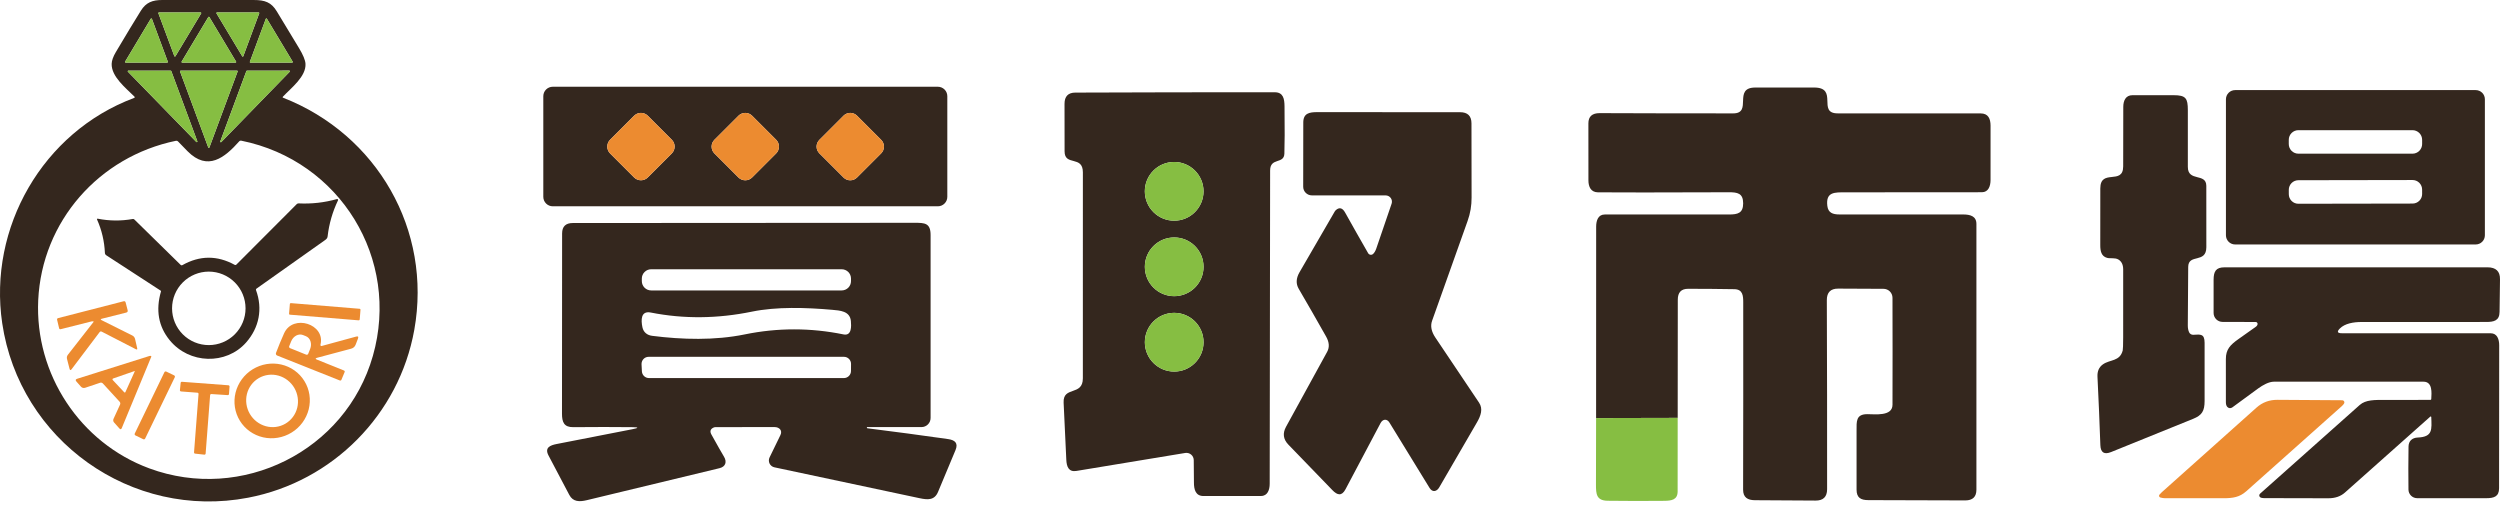 <svg width="205" height="42" viewBox="0 0 205 42" fill="none" xmlns="http://www.w3.org/2000/svg">
<path d="M199.364 32.71C199.39 32.233 199.486 31.299 198.729 31.299C194.639 31.298 190.55 31.298 186.46 31.299C186.05 31.299 185.557 31.573 185.175 31.849C184.459 32.369 183.75 32.889 183.046 33.409C182.981 33.457 182.901 33.477 182.821 33.466C182.742 33.454 182.67 33.412 182.622 33.348C182.555 33.26 182.522 33.136 182.522 32.977C182.527 31.8 182.527 30.622 182.521 29.445C182.518 28.648 182.881 28.282 183.545 27.81C184.02 27.474 184.495 27.138 184.968 26.802C185.064 26.734 185.115 26.657 185.122 26.572C185.123 26.55 185.121 26.528 185.114 26.508C185.107 26.488 185.096 26.469 185.081 26.453C185.067 26.438 185.049 26.425 185.03 26.416C185.011 26.408 184.99 26.403 184.968 26.404L182.247 26.396C182.054 26.396 181.868 26.319 181.731 26.183C181.594 26.047 181.517 25.862 181.515 25.669C181.51 24.785 181.51 23.872 181.515 22.93C181.52 22.262 181.701 21.921 182.406 21.921C189.595 21.919 196.783 21.919 203.971 21.92C204.666 21.92 205.009 22.247 205 22.901C204.988 23.794 204.976 24.686 204.964 25.578C204.955 26.298 204.502 26.402 203.864 26.401C200.456 26.396 197.049 26.397 193.641 26.404C192.994 26.405 192.281 26.52 191.866 26.939C191.61 27.197 191.664 27.326 192.028 27.326C196.051 27.326 200.119 27.326 204.231 27.327C204.774 27.327 204.934 27.828 204.934 28.317C204.933 32.225 204.93 36.133 204.924 40.04C204.922 40.733 204.488 40.851 203.871 40.852C201.982 40.854 200.094 40.854 198.205 40.851C198.018 40.85 197.839 40.776 197.706 40.645C197.573 40.514 197.497 40.336 197.494 40.149C197.479 39.017 197.481 37.84 197.499 36.62C197.506 36.16 197.796 35.897 198.253 35.878C199.505 35.827 199.399 35.207 199.364 34.197C199.363 34.188 199.36 34.179 199.355 34.172C199.349 34.164 199.342 34.158 199.334 34.155C199.325 34.151 199.316 34.15 199.307 34.151C199.298 34.153 199.29 34.157 199.283 34.163C196.959 36.239 194.624 38.316 192.279 40.394C191.928 40.705 191.476 40.859 190.921 40.858C189.162 40.854 187.402 40.85 185.642 40.846C185.508 40.845 185.41 40.825 185.348 40.785C185.323 40.77 185.302 40.749 185.287 40.724C185.272 40.699 185.263 40.67 185.26 40.641C185.258 40.612 185.262 40.583 185.273 40.556C185.284 40.529 185.301 40.504 185.322 40.485C188.075 38.031 190.799 35.606 193.497 33.209C193.989 32.771 194.746 32.792 195.585 32.794C196.815 32.797 198.047 32.796 199.279 32.791C199.332 32.791 199.361 32.764 199.364 32.71Z" fill="#34271E"/>
<path d="M51.829 35.027C50.355 35.01 48.747 35.01 47.006 35.027C46.252 35.035 46.083 34.618 46.083 33.927C46.087 29 46.091 24.073 46.093 19.146C46.093 18.575 46.384 18.289 46.966 18.288C56.311 18.274 65.656 18.269 75.001 18.27C75.829 18.27 76.309 18.284 76.309 19.277C76.314 24.289 76.314 29.288 76.309 34.273C76.309 34.472 76.231 34.662 76.09 34.802C75.95 34.943 75.76 35.021 75.561 35.021H71.115C71.096 35.021 71.087 35.023 71.087 35.027L71.084 35.064C71.082 35.097 71.097 35.115 71.13 35.119C73.338 35.396 75.544 35.691 77.75 36.006C78.307 36.086 78.594 36.333 78.348 36.917C77.869 38.053 77.394 39.191 76.922 40.33C76.634 41.028 76.088 40.998 75.407 40.852C71.453 40.01 67.484 39.165 63.501 38.32C63.416 38.302 63.337 38.265 63.269 38.212C63.2 38.159 63.145 38.091 63.106 38.013C63.068 37.936 63.048 37.85 63.047 37.764C63.046 37.677 63.065 37.592 63.102 37.514C63.383 36.925 63.679 36.315 63.992 35.684C64.185 35.296 63.901 35.02 63.513 35.02C61.9 35.018 60.289 35.019 58.68 35.024C58.617 35.024 58.556 35.038 58.5 35.066C58.248 35.187 58.194 35.375 58.336 35.631C58.839 36.535 59.183 37.142 59.37 37.453C59.623 37.873 59.498 38.271 59.004 38.39C55.377 39.265 51.748 40.14 48.12 41.014C47.518 41.16 46.984 41.157 46.683 40.584C46.115 39.506 45.547 38.427 44.978 37.349C44.636 36.7 45.122 36.513 45.632 36.412C47.75 35.993 49.821 35.589 51.845 35.198C52.402 35.09 52.397 35.033 51.829 35.027ZM69.782 22.843C69.782 22.641 69.702 22.446 69.559 22.303C69.415 22.16 69.221 22.079 69.018 22.079H53.395C53.192 22.079 52.998 22.16 52.854 22.303C52.711 22.446 52.63 22.641 52.63 22.843V23.052C52.63 23.254 52.711 23.449 52.854 23.592C52.998 23.735 53.192 23.816 53.395 23.816H69.018C69.221 23.816 69.415 23.735 69.559 23.592C69.702 23.449 69.782 23.254 69.782 23.052V22.843ZM52.679 26.838C52.766 27.248 53.068 27.486 53.476 27.538C55.951 27.852 58.608 27.925 61.067 27.422C63.761 26.87 66.462 26.87 69.168 27.422C69.849 27.562 69.811 26.741 69.772 26.326C69.696 25.499 68.865 25.461 68.234 25.404C66.093 25.215 63.676 25.14 61.663 25.554C58.827 26.137 56.062 26.162 53.368 25.629C52.54 25.464 52.554 26.241 52.679 26.838ZM69.2 31.002C69.353 31.002 69.5 30.941 69.609 30.833C69.718 30.725 69.78 30.578 69.781 30.425L69.785 29.845C69.786 29.768 69.772 29.692 69.743 29.621C69.714 29.55 69.671 29.485 69.617 29.431C69.563 29.376 69.498 29.333 69.428 29.303C69.357 29.274 69.281 29.259 69.204 29.259H53.188C53.109 29.259 53.031 29.274 52.959 29.305C52.887 29.336 52.821 29.382 52.767 29.438C52.713 29.495 52.67 29.563 52.643 29.636C52.615 29.71 52.603 29.788 52.606 29.867L52.635 30.447C52.642 30.596 52.706 30.737 52.814 30.84C52.922 30.944 53.065 31.001 53.215 31.002H69.2Z" fill="#34271E"/>
<path d="M180.92 20.275C180.914 21.63 179.446 20.778 179.433 21.881C179.415 23.485 179.404 25.089 179.4 26.694C179.4 26.902 179.434 27.084 179.504 27.241C179.534 27.308 179.583 27.364 179.646 27.402C179.709 27.44 179.782 27.458 179.855 27.453C180.447 27.413 180.774 27.366 180.777 28.106C180.783 29.701 180.783 31.297 180.777 32.893C180.774 33.702 180.564 34.05 179.841 34.343C177.546 35.272 175.303 36.18 173.111 37.068C172.543 37.298 172.249 37.107 172.229 36.495C172.167 34.683 172.088 32.816 171.993 30.896C171.97 30.446 172.117 30.107 172.436 29.88C173.017 29.465 173.826 29.654 174.063 28.738C174.085 28.65 174.098 28.292 174.1 27.665C174.107 25.805 174.107 23.944 174.101 22.084C174.099 21.703 173.967 21.435 173.706 21.279C173.428 21.115 173.047 21.216 172.782 21.145C172.302 21.014 172.222 20.578 172.222 20.103C172.22 18.551 172.221 17 172.225 15.448C172.23 13.794 174.098 15.212 174.101 13.646C174.104 12.019 174.107 10.392 174.109 8.766C174.11 8.253 174.308 7.806 174.861 7.806C175.981 7.808 177.101 7.808 178.221 7.806C179.251 7.803 179.401 8.066 179.403 9.03C179.407 10.58 179.407 12.131 179.403 13.683C179.4 14.937 180.914 14.151 180.918 15.243C180.925 16.92 180.926 18.598 180.92 20.275Z" fill="#34271E"/>
<path d="M185.021 33.434C185.519 32.988 186.087 32.782 186.756 32.786C188.529 32.802 190.299 32.813 192.065 32.82C192.096 32.82 192.126 32.828 192.152 32.843C192.179 32.858 192.201 32.88 192.216 32.906C192.232 32.932 192.24 32.962 192.241 32.992C192.241 33.023 192.233 33.053 192.219 33.079C192.178 33.153 192.114 33.227 192.028 33.304C188.135 36.782 185.521 39.11 184.187 40.29C183.644 40.77 183.101 40.854 182.322 40.855C180.715 40.855 179.107 40.854 177.499 40.851C177.397 40.851 177.279 40.831 177.144 40.793C177.121 40.786 177.101 40.774 177.084 40.758C177.067 40.742 177.055 40.721 177.048 40.699C177.041 40.676 177.039 40.652 177.043 40.629C177.048 40.606 177.058 40.584 177.072 40.565C177.125 40.5 177.189 40.433 177.266 40.364C179.854 38.058 182.439 35.748 185.021 33.434Z" fill="#EC8B30"/>
<path d="M105.319 12.603C105.286 13.482 104.153 12.893 104.15 13.979C104.131 22.546 104.12 31.112 104.115 39.679C104.113 40.165 103.941 40.669 103.405 40.671C101.831 40.672 100.257 40.673 98.684 40.674C98.038 40.674 97.901 40.137 97.903 39.567C97.904 38.93 97.898 38.315 97.887 37.723C97.885 37.637 97.865 37.553 97.828 37.475C97.79 37.398 97.737 37.329 97.671 37.274C97.604 37.219 97.527 37.179 97.444 37.156C97.361 37.134 97.274 37.129 97.189 37.143C94.219 37.635 91.245 38.126 88.267 38.617C87.621 38.724 87.463 38.25 87.437 37.7C87.362 36.138 87.289 34.577 87.217 33.015C87.153 31.631 88.794 32.499 88.794 31.023C88.797 25.391 88.798 19.76 88.796 14.129C88.794 12.719 87.297 13.647 87.296 12.417C87.293 11.117 87.292 9.815 87.291 8.514C87.291 7.902 87.587 7.595 88.177 7.593C93.627 7.571 99.077 7.562 104.527 7.565C105.234 7.566 105.324 8.109 105.331 8.717C105.351 10.564 105.347 11.86 105.319 12.603ZM98.69 15.689C98.69 15.05 98.436 14.438 97.984 13.986C97.533 13.535 96.921 13.281 96.282 13.281C95.644 13.281 95.031 13.535 94.58 13.986C94.128 14.438 93.874 15.05 93.874 15.689C93.874 16.005 93.937 16.318 94.058 16.61C94.179 16.902 94.356 17.168 94.58 17.391C94.803 17.615 95.069 17.792 95.361 17.913C95.653 18.034 95.966 18.097 96.282 18.097C96.598 18.097 96.911 18.034 97.203 17.913C97.496 17.792 97.761 17.615 97.984 17.391C98.208 17.168 98.385 16.902 98.506 16.61C98.627 16.318 98.69 16.005 98.69 15.689ZM98.691 21.878C98.691 21.24 98.438 20.627 97.986 20.176C97.534 19.724 96.922 19.471 96.284 19.471C95.645 19.471 95.033 19.724 94.581 20.176C94.13 20.627 93.876 21.24 93.876 21.878C93.876 22.517 94.13 23.129 94.581 23.581C95.033 24.032 95.645 24.286 96.284 24.286C96.922 24.286 97.534 24.032 97.986 23.581C98.438 23.129 98.691 22.517 98.691 21.878ZM98.691 28.062C98.691 27.423 98.438 26.811 97.986 26.359C97.534 25.908 96.922 25.654 96.284 25.654C95.645 25.654 95.033 25.908 94.581 26.359C94.13 26.811 93.876 27.423 93.876 28.062C93.876 28.7 94.13 29.313 94.581 29.764C95.033 30.216 95.645 30.469 96.284 30.469C96.922 30.469 97.534 30.216 97.986 29.764C98.438 29.313 98.691 28.7 98.691 28.062Z" fill="#34271E"/>
<path d="M96.285 30.469C97.614 30.469 98.692 29.391 98.692 28.062C98.692 26.732 97.614 25.654 96.285 25.654C94.955 25.654 93.877 26.732 93.877 28.062C93.877 29.391 94.955 30.469 96.285 30.469Z" fill="#86BE42"/>
<path d="M96.285 24.286C97.614 24.286 98.692 23.208 98.692 21.878C98.692 20.549 97.614 19.471 96.285 19.471C94.955 19.471 93.877 20.549 93.877 21.878C93.877 23.208 94.955 24.286 96.285 24.286Z" fill="#86BE42"/>
<path d="M96.283 18.097C97.612 18.097 98.69 17.019 98.69 15.689C98.69 14.359 97.612 13.281 96.283 13.281C94.953 13.281 93.875 14.359 93.875 15.689C93.875 17.019 94.953 18.097 96.283 18.097Z" fill="#86BE42"/>
<path d="M114.113 16.7C114.139 16.623 114.146 16.541 114.134 16.461C114.122 16.38 114.091 16.304 114.043 16.238C113.996 16.172 113.933 16.118 113.861 16.081C113.788 16.044 113.708 16.024 113.627 16.023L107.571 16.021C107.383 16.021 107.203 15.946 107.07 15.813C106.937 15.681 106.862 15.501 106.862 15.313C106.858 13.584 106.86 11.825 106.869 10.038C106.874 9.296 107.351 9.195 108.004 9.195C111.911 9.194 115.819 9.196 119.727 9.201C120.347 9.201 120.659 9.505 120.661 10.112C120.666 12.145 120.669 14.177 120.67 16.209C120.67 16.853 120.574 17.472 120.342 18.122C119.374 20.849 118.404 23.576 117.432 26.301C117.279 26.727 117.369 27.188 117.701 27.682C118.894 29.462 120.088 31.24 121.282 33.017C121.627 33.528 121.424 34.095 121.11 34.636C120.082 36.414 119.051 38.19 118.018 39.964C117.813 40.318 117.459 40.394 117.225 40.012C116.127 38.224 115.029 36.436 113.932 34.647C113.731 34.318 113.386 34.357 113.21 34.685C112.252 36.498 111.292 38.309 110.331 40.121C110.022 40.703 109.661 40.611 109.258 40.193C108.055 38.946 106.852 37.702 105.648 36.461C105.223 36.022 105.16 35.531 105.458 34.989C106.586 32.944 107.709 30.897 108.828 28.847C109.03 28.476 109.001 28.061 108.742 27.601C108.003 26.289 107.254 24.983 106.496 23.684C106.255 23.271 106.275 22.82 106.557 22.33C107.51 20.675 108.477 19.007 109.458 17.326C109.478 17.293 109.503 17.262 109.533 17.235C109.826 16.974 110.082 17.039 110.3 17.43C110.909 18.521 111.537 19.631 112.186 20.76C112.205 20.794 112.233 20.824 112.265 20.846C112.298 20.869 112.335 20.883 112.374 20.89C112.413 20.896 112.453 20.893 112.491 20.882C112.529 20.87 112.564 20.851 112.593 20.824C112.698 20.727 112.784 20.582 112.852 20.39C113.286 19.14 113.706 17.911 114.113 16.7Z" fill="#34271E"/>
<path d="M203.76 19.294C203.76 19.493 203.681 19.685 203.54 19.826C203.399 19.967 203.207 20.046 203.008 20.046H183.28C183.08 20.046 182.889 19.967 182.748 19.826C182.607 19.685 182.527 19.493 182.527 19.294V8.14C182.527 7.941 182.607 7.749 182.748 7.608C182.889 7.467 183.08 7.388 183.28 7.388H203.008C203.207 7.388 203.399 7.467 203.54 7.608C203.681 7.749 203.76 7.941 203.76 8.14V19.294ZM198.615 11.466C198.615 11.256 198.531 11.055 198.383 10.906C198.235 10.758 198.034 10.674 197.824 10.674H188.47C188.26 10.674 188.059 10.758 187.91 10.906C187.762 11.055 187.679 11.256 187.679 11.466V11.811C187.679 12.02 187.762 12.222 187.91 12.37C188.059 12.518 188.26 12.602 188.47 12.602H197.824C198.034 12.602 198.235 12.518 198.383 12.37C198.531 12.222 198.615 12.02 198.615 11.811V11.466ZM198.614 15.546C198.614 15.337 198.531 15.138 198.384 14.991C198.236 14.844 198.036 14.761 197.828 14.762L188.465 14.778C188.362 14.778 188.26 14.799 188.165 14.838C188.07 14.878 187.983 14.936 187.91 15.009C187.838 15.082 187.78 15.169 187.741 15.264C187.701 15.359 187.681 15.461 187.681 15.565L187.682 15.925C187.682 16.133 187.765 16.332 187.913 16.479C188.06 16.626 188.26 16.709 188.469 16.708L197.831 16.692C197.934 16.692 198.036 16.671 198.132 16.632C198.227 16.592 198.313 16.534 198.386 16.461C198.459 16.388 198.517 16.301 198.556 16.206C198.595 16.111 198.615 16.009 198.615 15.905L198.614 15.546Z" fill="#34271E"/>
<path d="M137.571 34.266L130.88 34.282C130.875 29.048 130.877 23.812 130.885 18.575C130.886 18.091 131.048 17.589 131.586 17.589C134.987 17.585 138.387 17.585 141.786 17.588C142.503 17.588 142.94 17.473 142.939 16.672C142.937 15.841 142.474 15.762 141.743 15.765C136.099 15.785 132.528 15.787 131.029 15.771C130.459 15.763 130.253 15.329 130.251 14.795C130.249 13.234 130.248 11.673 130.248 10.112C130.248 9.553 130.558 9.275 131.177 9.277C134.827 9.292 138.477 9.299 142.127 9.297C143.729 9.297 142.073 7.183 143.926 7.178C145.538 7.174 147.15 7.174 148.761 7.177C150.782 7.18 148.986 9.294 150.682 9.296C154.59 9.299 158.499 9.3 162.407 9.299C163.04 9.299 163.225 9.732 163.226 10.316C163.232 11.801 163.232 13.286 163.225 14.77C163.223 15.255 163.052 15.762 162.518 15.763C158.793 15.772 155.067 15.775 151.343 15.771C150.443 15.771 149.704 15.722 149.841 16.88C149.908 17.454 150.291 17.585 150.834 17.585C154.214 17.587 157.593 17.587 160.973 17.586C161.544 17.586 162.066 17.714 162.066 18.366C162.067 25.628 162.067 32.89 162.066 40.152C162.066 40.743 161.758 41.037 161.143 41.034C158.497 41.019 155.851 41.011 153.204 41.01C152.575 41.01 152.238 40.808 152.238 40.152C152.237 38.542 152.237 36.932 152.238 35.322C152.238 34.553 152.181 33.967 153.112 33.961C153.731 33.958 155.184 34.166 155.185 33.188C155.193 30.267 155.193 27.343 155.184 24.415C155.183 24.221 155.106 24.036 154.969 23.899C154.832 23.762 154.646 23.684 154.452 23.684C153.261 23.68 152.022 23.674 150.733 23.666C150.108 23.662 149.798 23.977 149.8 24.611C149.819 29.779 149.827 34.946 149.823 40.115C149.822 40.742 149.506 41.053 148.874 41.047C147.219 41.032 145.565 41.022 143.912 41.017C143.302 41.016 142.933 40.785 142.935 40.152C142.947 35.033 142.951 29.915 142.945 24.797C142.945 24.264 142.915 23.725 142.219 23.713C140.954 23.692 139.69 23.682 138.426 23.681C137.861 23.68 137.578 23.977 137.579 24.574C137.58 27.813 137.577 31.044 137.571 34.266Z" fill="#34271E"/>
<path d="M137.57 34.266C137.573 36.285 137.572 38.297 137.566 40.3C137.564 40.987 137.064 41.062 136.474 41.068C134.925 41.084 133.377 41.082 131.83 41.062C130.908 41.05 130.868 40.515 130.869 39.743C130.874 37.925 130.878 36.104 130.88 34.282L137.57 34.266Z" fill="#86BE42"/>
<path d="M77.68 16.14C77.68 16.241 77.66 16.342 77.621 16.437C77.582 16.531 77.525 16.616 77.453 16.688C77.381 16.761 77.296 16.818 77.201 16.857C77.107 16.896 77.006 16.916 76.904 16.916H45.327C45.225 16.916 45.124 16.896 45.03 16.857C44.936 16.818 44.85 16.761 44.778 16.688C44.706 16.616 44.649 16.531 44.61 16.437C44.571 16.342 44.551 16.241 44.551 16.14V7.889C44.551 7.683 44.633 7.486 44.778 7.34C44.924 7.195 45.121 7.113 45.327 7.113H76.904C77.006 7.113 77.107 7.133 77.201 7.172C77.296 7.211 77.381 7.268 77.453 7.34C77.525 7.412 77.582 7.498 77.621 7.592C77.66 7.686 77.68 7.787 77.68 7.889V16.14ZM55.087 12.58C55.161 12.506 55.219 12.419 55.259 12.322C55.299 12.226 55.319 12.123 55.319 12.019C55.319 11.915 55.299 11.812 55.259 11.716C55.219 11.62 55.161 11.532 55.087 11.459L53.119 9.49C53.045 9.417 52.958 9.358 52.862 9.318C52.766 9.279 52.663 9.258 52.558 9.258C52.454 9.258 52.351 9.279 52.255 9.318C52.159 9.358 52.072 9.417 51.998 9.49L50.027 11.461C49.954 11.534 49.895 11.622 49.855 11.718C49.816 11.814 49.795 11.917 49.795 12.021C49.795 12.125 49.816 12.229 49.855 12.325C49.895 12.421 49.954 12.508 50.027 12.582L51.996 14.55C52.069 14.624 52.157 14.682 52.253 14.722C52.349 14.762 52.452 14.782 52.556 14.782C52.66 14.782 52.764 14.762 52.86 14.722C52.956 14.682 53.043 14.624 53.117 14.55L55.087 12.58ZM63.644 12.58C63.792 12.432 63.875 12.23 63.875 12.021C63.875 11.811 63.792 11.61 63.644 11.461L61.673 9.491C61.525 9.342 61.324 9.259 61.114 9.259C60.904 9.259 60.703 9.342 60.554 9.491L58.582 11.463C58.433 11.612 58.35 11.813 58.35 12.023C58.35 12.233 58.433 12.434 58.582 12.582L60.552 14.553C60.7 14.701 60.902 14.784 61.112 14.784C61.321 14.784 61.523 14.701 61.671 14.553L63.644 12.58ZM70.275 9.488C70.202 9.415 70.116 9.357 70.021 9.318C69.926 9.279 69.824 9.258 69.722 9.258C69.619 9.258 69.517 9.279 69.422 9.318C69.327 9.357 69.241 9.415 69.168 9.488L67.187 11.469C67.115 11.541 67.057 11.627 67.018 11.722C66.978 11.817 66.958 11.919 66.958 12.022C66.958 12.124 66.978 12.226 67.018 12.321C67.057 12.416 67.115 12.502 67.187 12.575L69.168 14.556C69.241 14.629 69.327 14.686 69.422 14.726C69.517 14.765 69.619 14.785 69.722 14.785C69.824 14.785 69.926 14.765 70.021 14.726C70.116 14.686 70.202 14.629 70.275 14.556L72.256 12.575C72.328 12.502 72.386 12.416 72.425 12.321C72.465 12.226 72.485 12.124 72.485 12.022C72.485 11.919 72.465 11.817 72.425 11.722C72.386 11.627 72.328 11.541 72.256 11.469L70.275 9.488Z" fill="#34271E"/>
<path d="M69.169 9.488L67.188 11.469C66.882 11.774 66.882 12.269 67.188 12.575L69.169 14.556C69.475 14.861 69.97 14.861 70.275 14.556L72.256 12.575C72.562 12.269 72.562 11.774 72.256 11.469L70.275 9.488C69.97 9.182 69.475 9.182 69.169 9.488Z" fill="#EC8B30"/>
<path d="M63.645 11.461L61.675 9.491C61.366 9.182 60.865 9.182 60.556 9.491L58.583 11.463C58.274 11.772 58.274 12.273 58.583 12.582L60.554 14.553C60.863 14.862 61.364 14.862 61.673 14.553L63.645 12.58C63.954 12.271 63.954 11.77 63.645 11.461Z" fill="#EC8B30"/>
<path d="M55.087 11.459L53.119 9.49C52.809 9.181 52.308 9.181 51.998 9.49L50.028 11.461C49.718 11.77 49.718 12.272 50.028 12.582L51.996 14.55C52.306 14.86 52.807 14.86 53.117 14.55L55.087 12.58C55.397 12.27 55.397 11.768 55.087 11.459Z" fill="#EC8B30"/>
<path d="M10.986 8.035C11.06 8.007 11.069 7.966 11.013 7.911C10.317 7.218 9.127 6.283 9.156 5.235C9.164 4.966 9.278 4.645 9.499 4.271C10.33 2.869 11.015 1.736 11.554 0.873C11.971 0.205 12.493 -0.001 13.311 7.95517e-06C15.812 0.007 18.312 0.007 20.812 0.001C21.711 -0.001 22.248 0.184 22.697 0.931C23.302 1.934 23.908 2.937 24.516 3.939C24.852 4.494 25.03 4.922 25.05 5.224C25.117 6.271 23.878 7.208 23.203 7.922C23.162 7.964 23.169 7.997 23.224 8.018C30.912 11.028 35.442 18.858 33.971 27.052C32.726 33.982 27.295 39.481 20.351 40.811C10.775 42.646 1.601 36.102 0.181 26.5C-0.976 18.675 3.503 10.835 10.986 8.035ZM14.297 4.603C14.3 4.611 14.306 4.619 14.314 4.625C14.321 4.631 14.33 4.634 14.34 4.635C14.349 4.636 14.359 4.634 14.367 4.629C14.376 4.625 14.383 4.618 14.387 4.61L16.495 1.099C16.499 1.091 16.501 1.083 16.501 1.074C16.501 1.065 16.499 1.056 16.495 1.049C16.49 1.041 16.484 1.035 16.477 1.03C16.469 1.026 16.46 1.023 16.451 1.023L13.036 1.022C13.027 1.022 13.019 1.024 13.012 1.027C13.005 1.031 12.998 1.037 12.994 1.043C12.989 1.05 12.986 1.058 12.985 1.066C12.984 1.074 12.985 1.082 12.988 1.09L14.297 4.603ZM17.793 1.023C17.785 1.023 17.776 1.025 17.769 1.029C17.762 1.033 17.756 1.04 17.751 1.047C17.747 1.054 17.745 1.062 17.745 1.071C17.745 1.079 17.747 1.087 17.751 1.095L19.864 4.619C19.869 4.626 19.876 4.633 19.884 4.637C19.891 4.64 19.9 4.642 19.909 4.641C19.918 4.641 19.926 4.637 19.933 4.632C19.94 4.627 19.946 4.62 19.949 4.612L21.256 1.089C21.259 1.081 21.26 1.074 21.259 1.066C21.258 1.058 21.255 1.051 21.251 1.045C21.246 1.039 21.24 1.034 21.234 1.03C21.227 1.026 21.219 1.025 21.212 1.025L17.793 1.023ZM19.316 5.133C19.325 5.134 19.334 5.131 19.341 5.127C19.349 5.122 19.356 5.115 19.36 5.108C19.364 5.1 19.367 5.091 19.366 5.082C19.366 5.073 19.364 5.064 19.359 5.056L17.168 1.402C17.164 1.395 17.157 1.389 17.15 1.385C17.142 1.38 17.134 1.378 17.125 1.378C17.116 1.378 17.108 1.38 17.1 1.385C17.093 1.389 17.087 1.395 17.082 1.402L14.893 5.055C14.889 5.062 14.886 5.071 14.886 5.08C14.886 5.089 14.889 5.097 14.893 5.105C14.897 5.113 14.903 5.119 14.911 5.123C14.919 5.128 14.927 5.13 14.936 5.131L19.316 5.133ZM12.456 1.547C12.452 1.538 12.446 1.53 12.438 1.525C12.43 1.519 12.421 1.516 12.412 1.515C12.402 1.514 12.393 1.516 12.384 1.52C12.376 1.524 12.368 1.531 12.363 1.539L10.261 5.053C10.256 5.061 10.253 5.07 10.253 5.079C10.253 5.089 10.255 5.098 10.26 5.106C10.264 5.114 10.271 5.12 10.279 5.125C10.287 5.13 10.296 5.132 10.305 5.132H13.711C13.719 5.132 13.727 5.13 13.735 5.126C13.742 5.122 13.749 5.117 13.754 5.11C13.758 5.103 13.761 5.095 13.762 5.087C13.764 5.078 13.763 5.07 13.76 5.062L12.456 1.547ZM23.958 5.132C23.967 5.132 23.975 5.13 23.982 5.126C23.99 5.122 23.996 5.116 24 5.108C24.004 5.101 24.006 5.093 24.006 5.085C24.006 5.076 24.004 5.068 24 5.061L21.882 1.535C21.878 1.527 21.871 1.521 21.863 1.517C21.855 1.513 21.846 1.511 21.838 1.512C21.829 1.513 21.82 1.516 21.813 1.522C21.806 1.527 21.801 1.534 21.798 1.542L20.488 5.07C20.485 5.077 20.484 5.084 20.485 5.092C20.486 5.1 20.489 5.107 20.493 5.113C20.497 5.119 20.503 5.125 20.51 5.128C20.517 5.132 20.524 5.133 20.532 5.133L23.958 5.132ZM16.099 11.641C16.107 11.649 16.118 11.655 16.13 11.656C16.141 11.657 16.153 11.654 16.162 11.648C16.172 11.642 16.18 11.632 16.183 11.621C16.187 11.61 16.186 11.598 16.182 11.588L14.044 5.829C14.04 5.82 14.034 5.811 14.025 5.806C14.017 5.8 14.007 5.797 13.996 5.797L10.525 5.792C10.515 5.792 10.505 5.795 10.497 5.8C10.488 5.806 10.482 5.814 10.478 5.823C10.474 5.832 10.472 5.842 10.474 5.852C10.476 5.862 10.481 5.871 10.488 5.879L16.099 11.641ZM19.485 5.862C19.488 5.855 19.489 5.847 19.488 5.839C19.487 5.831 19.485 5.824 19.48 5.817C19.476 5.811 19.47 5.805 19.463 5.801C19.456 5.798 19.448 5.795 19.441 5.795L14.81 5.797C14.802 5.797 14.794 5.799 14.788 5.803C14.781 5.807 14.775 5.812 14.771 5.818C14.767 5.825 14.764 5.832 14.763 5.839C14.762 5.847 14.762 5.855 14.765 5.862L17.078 12.093C17.081 12.103 17.087 12.111 17.096 12.117C17.104 12.122 17.114 12.125 17.124 12.125C17.134 12.125 17.143 12.122 17.152 12.117C17.16 12.111 17.166 12.103 17.17 12.093L19.485 5.862ZM23.759 5.877C23.766 5.87 23.771 5.861 23.773 5.851C23.775 5.841 23.774 5.831 23.77 5.821C23.766 5.812 23.759 5.804 23.75 5.799C23.742 5.793 23.732 5.791 23.722 5.791L20.251 5.797C20.241 5.797 20.231 5.8 20.222 5.806C20.214 5.811 20.207 5.82 20.203 5.829L18.062 11.598C18.058 11.609 18.059 11.62 18.062 11.631C18.066 11.642 18.074 11.651 18.083 11.657C18.093 11.663 18.104 11.665 18.115 11.664C18.127 11.663 18.137 11.658 18.145 11.65L23.759 5.877ZM19.612 11.594C18.432 12.921 17.034 14.068 15.382 12.404C15.112 12.13 14.849 11.86 14.594 11.594C14.573 11.572 14.548 11.556 14.52 11.547C14.492 11.539 14.462 11.537 14.434 11.543C8.119 12.844 3.439 18.15 3.134 24.612C2.85 30.67 6.553 36.306 12.245 38.407C19.808 41.202 28.341 37.014 30.575 29.186C32.842 21.246 27.899 13.177 19.787 11.536C19.755 11.529 19.723 11.53 19.692 11.541C19.661 11.551 19.633 11.569 19.612 11.594Z" fill="#34271E"/>
<path d="M14.754 31.994L14.814 31.393C14.816 31.368 14.829 31.345 14.848 31.329C14.867 31.313 14.892 31.305 14.916 31.306L18.734 31.593C18.747 31.594 18.759 31.598 18.77 31.604C18.782 31.609 18.792 31.617 18.8 31.627C18.808 31.637 18.815 31.648 18.819 31.66C18.823 31.672 18.824 31.685 18.823 31.698L18.777 32.31C18.775 32.336 18.763 32.359 18.744 32.376C18.725 32.393 18.7 32.401 18.674 32.4L17.333 32.312C17.308 32.31 17.282 32.319 17.263 32.335C17.244 32.352 17.232 32.376 17.23 32.401L16.862 37.192C16.861 37.205 16.857 37.218 16.851 37.23C16.845 37.241 16.837 37.252 16.827 37.26C16.817 37.268 16.805 37.274 16.793 37.278C16.78 37.282 16.767 37.283 16.755 37.282L15.998 37.198C15.972 37.196 15.949 37.183 15.933 37.164C15.917 37.145 15.909 37.12 15.911 37.094L16.28 32.306C16.281 32.293 16.28 32.28 16.276 32.268C16.272 32.256 16.265 32.245 16.257 32.235C16.249 32.225 16.239 32.218 16.227 32.212C16.216 32.206 16.204 32.203 16.191 32.202L14.844 32.099C14.831 32.098 14.818 32.095 14.807 32.089C14.795 32.083 14.785 32.075 14.777 32.065C14.768 32.055 14.762 32.044 14.758 32.032C14.755 32.019 14.753 32.006 14.754 31.994Z" fill="#EC8B30"/>
<path d="M14.949 21.744C16.38 20.936 17.815 20.929 19.254 21.722C19.273 21.733 19.295 21.736 19.317 21.733C19.338 21.731 19.358 21.721 19.373 21.706L24.334 16.736C24.354 16.717 24.377 16.702 24.402 16.692C24.427 16.682 24.454 16.677 24.482 16.678C25.552 16.731 26.603 16.613 27.633 16.322C27.646 16.319 27.66 16.319 27.673 16.323C27.687 16.328 27.698 16.335 27.707 16.346C27.716 16.357 27.722 16.37 27.724 16.383C27.725 16.397 27.723 16.411 27.718 16.424C27.265 17.374 26.981 18.362 26.864 19.386C26.848 19.532 26.764 19.609 26.654 19.688C24.777 21.011 22.903 22.338 21.03 23.669C20.987 23.7 20.975 23.74 20.993 23.789C21.555 25.324 21.253 26.869 20.178 28.087C18.548 29.934 15.52 29.867 13.91 27.891C12.994 26.768 12.757 25.437 13.2 23.896C13.204 23.885 13.203 23.872 13.199 23.861C13.195 23.85 13.188 23.84 13.178 23.834L8.712 20.931C8.68 20.91 8.653 20.882 8.634 20.849C8.615 20.816 8.604 20.779 8.602 20.741C8.56 19.783 8.344 18.867 7.955 17.994C7.952 17.986 7.95 17.978 7.952 17.97C7.953 17.962 7.956 17.954 7.961 17.947C7.967 17.941 7.974 17.936 7.982 17.933C7.99 17.93 7.999 17.93 8.007 17.931C8.964 18.121 9.923 18.13 10.885 17.958C10.935 17.949 10.979 17.962 11.016 17.997L14.821 21.728C14.838 21.744 14.859 21.755 14.883 21.758C14.906 21.761 14.929 21.756 14.949 21.744ZM20.135 25.285C20.135 24.486 19.817 23.72 19.252 23.155C18.687 22.59 17.921 22.272 17.122 22.272C16.323 22.272 15.556 22.59 14.991 23.155C14.426 23.72 14.109 24.486 14.109 25.285C14.109 26.084 14.426 26.851 14.991 27.416C15.556 27.981 16.323 28.298 17.122 28.298C17.921 28.298 18.687 27.981 19.252 27.416C19.817 26.851 20.135 26.084 20.135 25.285Z" fill="#34271E"/>
<path d="M26.002 29.338C25.846 29.379 25.843 29.43 25.993 29.491L28.197 30.377C28.264 30.405 28.284 30.452 28.256 30.518L27.996 31.144C27.986 31.169 27.966 31.189 27.942 31.199C27.917 31.209 27.89 31.209 27.865 31.199L22.726 29.153C22.685 29.137 22.653 29.105 22.635 29.065C22.617 29.025 22.616 28.98 22.632 28.939C22.834 28.401 23.056 27.864 23.297 27.328C24.026 25.715 26.713 26.582 26.277 28.271C26.273 28.285 26.273 28.3 26.277 28.314C26.281 28.328 26.288 28.34 26.299 28.351C26.309 28.361 26.322 28.368 26.336 28.371C26.35 28.375 26.364 28.375 26.378 28.371L29.199 27.601C29.362 27.556 29.413 27.612 29.352 27.769L29.166 28.255C29.099 28.431 28.974 28.544 28.792 28.593L26.002 29.338ZM23.786 28.549L25.108 29.082C25.139 29.094 25.174 29.094 25.204 29.081C25.235 29.067 25.259 29.043 25.272 29.012L25.431 28.616C25.514 28.409 25.525 28.182 25.46 27.986C25.396 27.789 25.262 27.64 25.087 27.569L24.846 27.473C24.76 27.438 24.666 27.424 24.57 27.431C24.475 27.439 24.379 27.467 24.289 27.515C24.198 27.564 24.115 27.631 24.044 27.712C23.973 27.794 23.915 27.889 23.874 27.992L23.715 28.386C23.703 28.417 23.703 28.452 23.717 28.482C23.73 28.513 23.755 28.537 23.786 28.549Z" fill="#EC8B30"/>
<path d="M24.962 31.248C25.172 31.588 25.311 31.968 25.372 32.364C25.432 32.761 25.413 33.167 25.316 33.559C25.218 33.951 25.044 34.321 24.803 34.649C24.563 34.977 24.26 35.256 23.912 35.469C23.211 35.901 22.369 36.042 21.574 35.861C20.779 35.679 20.094 35.191 19.671 34.503C19.461 34.163 19.322 33.783 19.261 33.387C19.201 32.99 19.22 32.584 19.317 32.192C19.415 31.8 19.589 31.43 19.83 31.102C20.07 30.774 20.373 30.495 20.721 30.281C21.422 29.85 22.264 29.709 23.059 29.89C23.855 30.071 24.539 30.56 24.962 31.248ZM23.402 34.742C23.886 34.459 24.235 33.992 24.372 33.441C24.509 32.891 24.423 32.304 24.134 31.808C23.99 31.563 23.801 31.348 23.577 31.175C23.353 31.002 23.099 30.874 22.828 30.8C22.557 30.725 22.276 30.705 22 30.74C21.724 30.776 21.458 30.866 21.219 31.006C20.735 31.288 20.387 31.756 20.249 32.306C20.112 32.856 20.198 33.444 20.487 33.939C20.631 34.185 20.82 34.4 21.044 34.573C21.268 34.746 21.523 34.874 21.793 34.948C22.064 35.023 22.345 35.043 22.621 35.008C22.898 34.972 23.163 34.882 23.402 34.742Z" fill="#EC8B30"/>
<path d="M29.492 25.32L23.851 24.856C23.809 24.852 23.773 24.883 23.769 24.925L23.704 25.722C23.7 25.764 23.731 25.801 23.773 25.804L29.414 26.268C29.456 26.271 29.492 26.24 29.496 26.199L29.561 25.401C29.565 25.36 29.534 25.323 29.492 25.32Z" fill="#EC8B30"/>
<path d="M7.662 26.357C7.606 26.344 7.548 26.345 7.488 26.36C6.651 26.575 5.816 26.785 4.983 26.992C4.909 27.011 4.863 26.983 4.845 26.909L4.683 26.228C4.665 26.152 4.694 26.104 4.769 26.084L10.132 24.705C10.222 24.683 10.279 24.716 10.303 24.806L10.466 25.433C10.493 25.538 10.454 25.604 10.349 25.632L8.346 26.137C8.237 26.165 8.233 26.204 8.334 26.255L10.844 27.507C10.968 27.569 11.046 27.668 11.077 27.803L11.248 28.547C11.274 28.657 11.236 28.686 11.135 28.634L8.334 27.192C8.307 27.178 8.276 27.174 8.246 27.181C8.216 27.188 8.19 27.205 8.172 27.229L5.871 30.276C5.792 30.38 5.736 30.369 5.703 30.242L5.496 29.44C5.463 29.31 5.487 29.193 5.569 29.088L7.673 26.395C7.676 26.391 7.678 26.388 7.678 26.384C7.679 26.38 7.679 26.376 7.678 26.372C7.676 26.368 7.674 26.365 7.671 26.363C7.669 26.36 7.665 26.358 7.662 26.357Z" fill="#EC8B30"/>
<path d="M8.211 31.385L6.993 31.794C6.85 31.842 6.729 31.809 6.628 31.696L6.267 31.287C6.17 31.178 6.191 31.102 6.33 31.058C8.299 30.436 10.273 29.814 12.25 29.192C12.29 29.179 12.33 29.177 12.369 29.186C12.376 29.187 12.383 29.191 12.388 29.195C12.394 29.2 12.399 29.205 12.402 29.212C12.406 29.219 12.408 29.226 12.408 29.234C12.408 29.241 12.407 29.249 12.404 29.256L9.986 35.102C9.94 35.216 9.875 35.227 9.793 35.136L9.353 34.642C9.317 34.603 9.294 34.554 9.287 34.502C9.279 34.45 9.286 34.396 9.308 34.348L9.845 33.176C9.863 33.138 9.869 33.095 9.862 33.053C9.855 33.011 9.836 32.972 9.808 32.941L8.434 31.443C8.406 31.413 8.371 31.392 8.331 31.381C8.291 31.371 8.25 31.372 8.211 31.385ZM11.023 30.429L9.274 31.037C9.262 31.042 9.251 31.049 9.243 31.058C9.235 31.067 9.229 31.079 9.226 31.091C9.223 31.103 9.223 31.116 9.226 31.128C9.229 31.14 9.236 31.152 9.244 31.161L10.186 32.167C10.192 32.175 10.201 32.18 10.21 32.184C10.219 32.187 10.229 32.188 10.239 32.186C10.249 32.184 10.258 32.18 10.266 32.174C10.274 32.168 10.28 32.16 10.284 32.151L11.048 30.456C11.061 30.428 11.053 30.419 11.023 30.429Z" fill="#EC8B30"/>
<path d="M14.28 30.781L13.634 30.469C13.577 30.442 13.509 30.466 13.481 30.523L11.05 35.551C11.023 35.608 11.047 35.677 11.104 35.704L11.749 36.016C11.806 36.044 11.874 36.02 11.902 35.963L14.333 30.934C14.361 30.877 14.337 30.809 14.28 30.781Z" fill="#EC8B30"/>
<path d="M16.1 11.641L10.489 5.879C10.482 5.871 10.477 5.862 10.476 5.852C10.474 5.842 10.475 5.832 10.479 5.823C10.483 5.814 10.489 5.806 10.498 5.8C10.507 5.795 10.516 5.792 10.527 5.792L13.998 5.797C14.008 5.797 14.018 5.8 14.026 5.806C14.035 5.811 14.041 5.82 14.045 5.829L16.183 11.588C16.188 11.598 16.188 11.61 16.184 11.621C16.181 11.632 16.173 11.642 16.164 11.648C16.154 11.654 16.142 11.657 16.131 11.656C16.119 11.655 16.108 11.649 16.1 11.641Z" fill="#86BE42"/>
<path d="M19.485 5.862L17.169 12.093C17.166 12.103 17.16 12.111 17.151 12.117C17.143 12.122 17.133 12.125 17.123 12.125C17.113 12.125 17.103 12.122 17.095 12.117C17.087 12.111 17.08 12.103 17.077 12.093L14.764 5.862C14.762 5.855 14.761 5.847 14.762 5.839C14.763 5.832 14.766 5.824 14.77 5.818C14.775 5.812 14.78 5.806 14.787 5.803C14.794 5.799 14.801 5.797 14.809 5.797L19.44 5.795C19.448 5.795 19.456 5.797 19.462 5.801C19.469 5.805 19.475 5.811 19.48 5.817C19.484 5.824 19.487 5.831 19.488 5.839C19.488 5.847 19.488 5.855 19.485 5.862Z" fill="#86BE42"/>
<path d="M23.76 5.877L18.146 11.65C18.138 11.658 18.128 11.663 18.116 11.664C18.105 11.665 18.094 11.663 18.084 11.657C18.075 11.651 18.067 11.642 18.064 11.631C18.06 11.62 18.059 11.609 18.063 11.598L20.204 5.829C20.208 5.82 20.215 5.811 20.223 5.806C20.232 5.8 20.242 5.797 20.252 5.797L23.723 5.791C23.733 5.791 23.743 5.793 23.752 5.799C23.76 5.804 23.767 5.812 23.771 5.821C23.775 5.831 23.776 5.841 23.774 5.851C23.772 5.861 23.767 5.87 23.76 5.877Z" fill="#86BE42"/>
<path d="M17.792 1.023L21.211 1.025C21.219 1.025 21.226 1.026 21.233 1.03C21.24 1.034 21.246 1.039 21.25 1.045C21.254 1.051 21.257 1.058 21.258 1.066C21.259 1.074 21.258 1.081 21.256 1.089L19.948 4.612C19.945 4.62 19.94 4.627 19.933 4.632C19.926 4.637 19.917 4.641 19.908 4.641C19.9 4.642 19.891 4.64 19.883 4.637C19.875 4.633 19.868 4.626 19.864 4.619L17.75 1.095C17.746 1.087 17.744 1.079 17.744 1.071C17.744 1.062 17.746 1.054 17.751 1.047C17.755 1.04 17.761 1.033 17.768 1.029C17.776 1.025 17.784 1.023 17.792 1.023Z" fill="#86BE42"/>
<path d="M14.296 4.603L12.988 1.09C12.985 1.082 12.984 1.074 12.985 1.066C12.986 1.058 12.989 1.05 12.993 1.043C12.998 1.037 13.004 1.031 13.012 1.027C13.019 1.024 13.027 1.022 13.035 1.022L16.451 1.023C16.46 1.023 16.468 1.026 16.476 1.03C16.484 1.035 16.49 1.041 16.494 1.049C16.499 1.056 16.501 1.065 16.501 1.074C16.501 1.083 16.499 1.091 16.494 1.099L14.387 4.61C14.382 4.618 14.375 4.625 14.367 4.629C14.358 4.634 14.349 4.636 14.339 4.635C14.33 4.634 14.321 4.631 14.313 4.625C14.306 4.619 14.3 4.611 14.296 4.603Z" fill="#86BE42"/>
<path d="M12.456 1.547L13.761 5.062C13.763 5.07 13.764 5.078 13.763 5.087C13.762 5.095 13.759 5.103 13.754 5.11C13.749 5.117 13.743 5.122 13.736 5.126C13.728 5.13 13.72 5.132 13.711 5.132H10.306C10.297 5.132 10.288 5.13 10.28 5.125C10.272 5.12 10.265 5.114 10.261 5.106C10.256 5.098 10.254 5.088 10.254 5.079C10.254 5.07 10.257 5.061 10.261 5.053L12.364 1.539C12.369 1.531 12.376 1.524 12.385 1.52C12.393 1.516 12.403 1.514 12.412 1.515C12.422 1.516 12.431 1.519 12.439 1.524C12.447 1.53 12.453 1.538 12.456 1.547Z" fill="#86BE42"/>
<path d="M23.958 5.132L20.532 5.134C20.524 5.133 20.517 5.132 20.51 5.128C20.503 5.125 20.497 5.119 20.493 5.113C20.489 5.107 20.486 5.1 20.485 5.092C20.484 5.084 20.485 5.077 20.487 5.07L21.797 1.542C21.801 1.534 21.806 1.527 21.813 1.522C21.82 1.516 21.829 1.513 21.837 1.512C21.846 1.512 21.855 1.513 21.863 1.517C21.871 1.521 21.878 1.527 21.882 1.535L24 5.061C24.004 5.068 24.006 5.076 24.006 5.085C24.006 5.093 24.004 5.101 24 5.108C23.995 5.116 23.989 5.122 23.982 5.126C23.975 5.13 23.967 5.132 23.958 5.132Z" fill="#86BE42"/>
<path d="M19.316 5.133L14.937 5.131C14.928 5.13 14.919 5.128 14.912 5.123C14.904 5.119 14.898 5.113 14.893 5.105C14.889 5.097 14.887 5.089 14.887 5.08C14.887 5.071 14.889 5.062 14.893 5.055L17.082 1.402C17.087 1.395 17.093 1.389 17.101 1.385C17.108 1.38 17.117 1.378 17.126 1.378C17.134 1.378 17.143 1.38 17.15 1.385C17.158 1.389 17.164 1.395 17.169 1.402L19.359 5.056C19.364 5.064 19.367 5.073 19.367 5.082C19.367 5.091 19.365 5.1 19.36 5.108C19.356 5.115 19.35 5.122 19.342 5.127C19.334 5.131 19.325 5.134 19.316 5.133Z" fill="#86BE42"/>
</svg>
